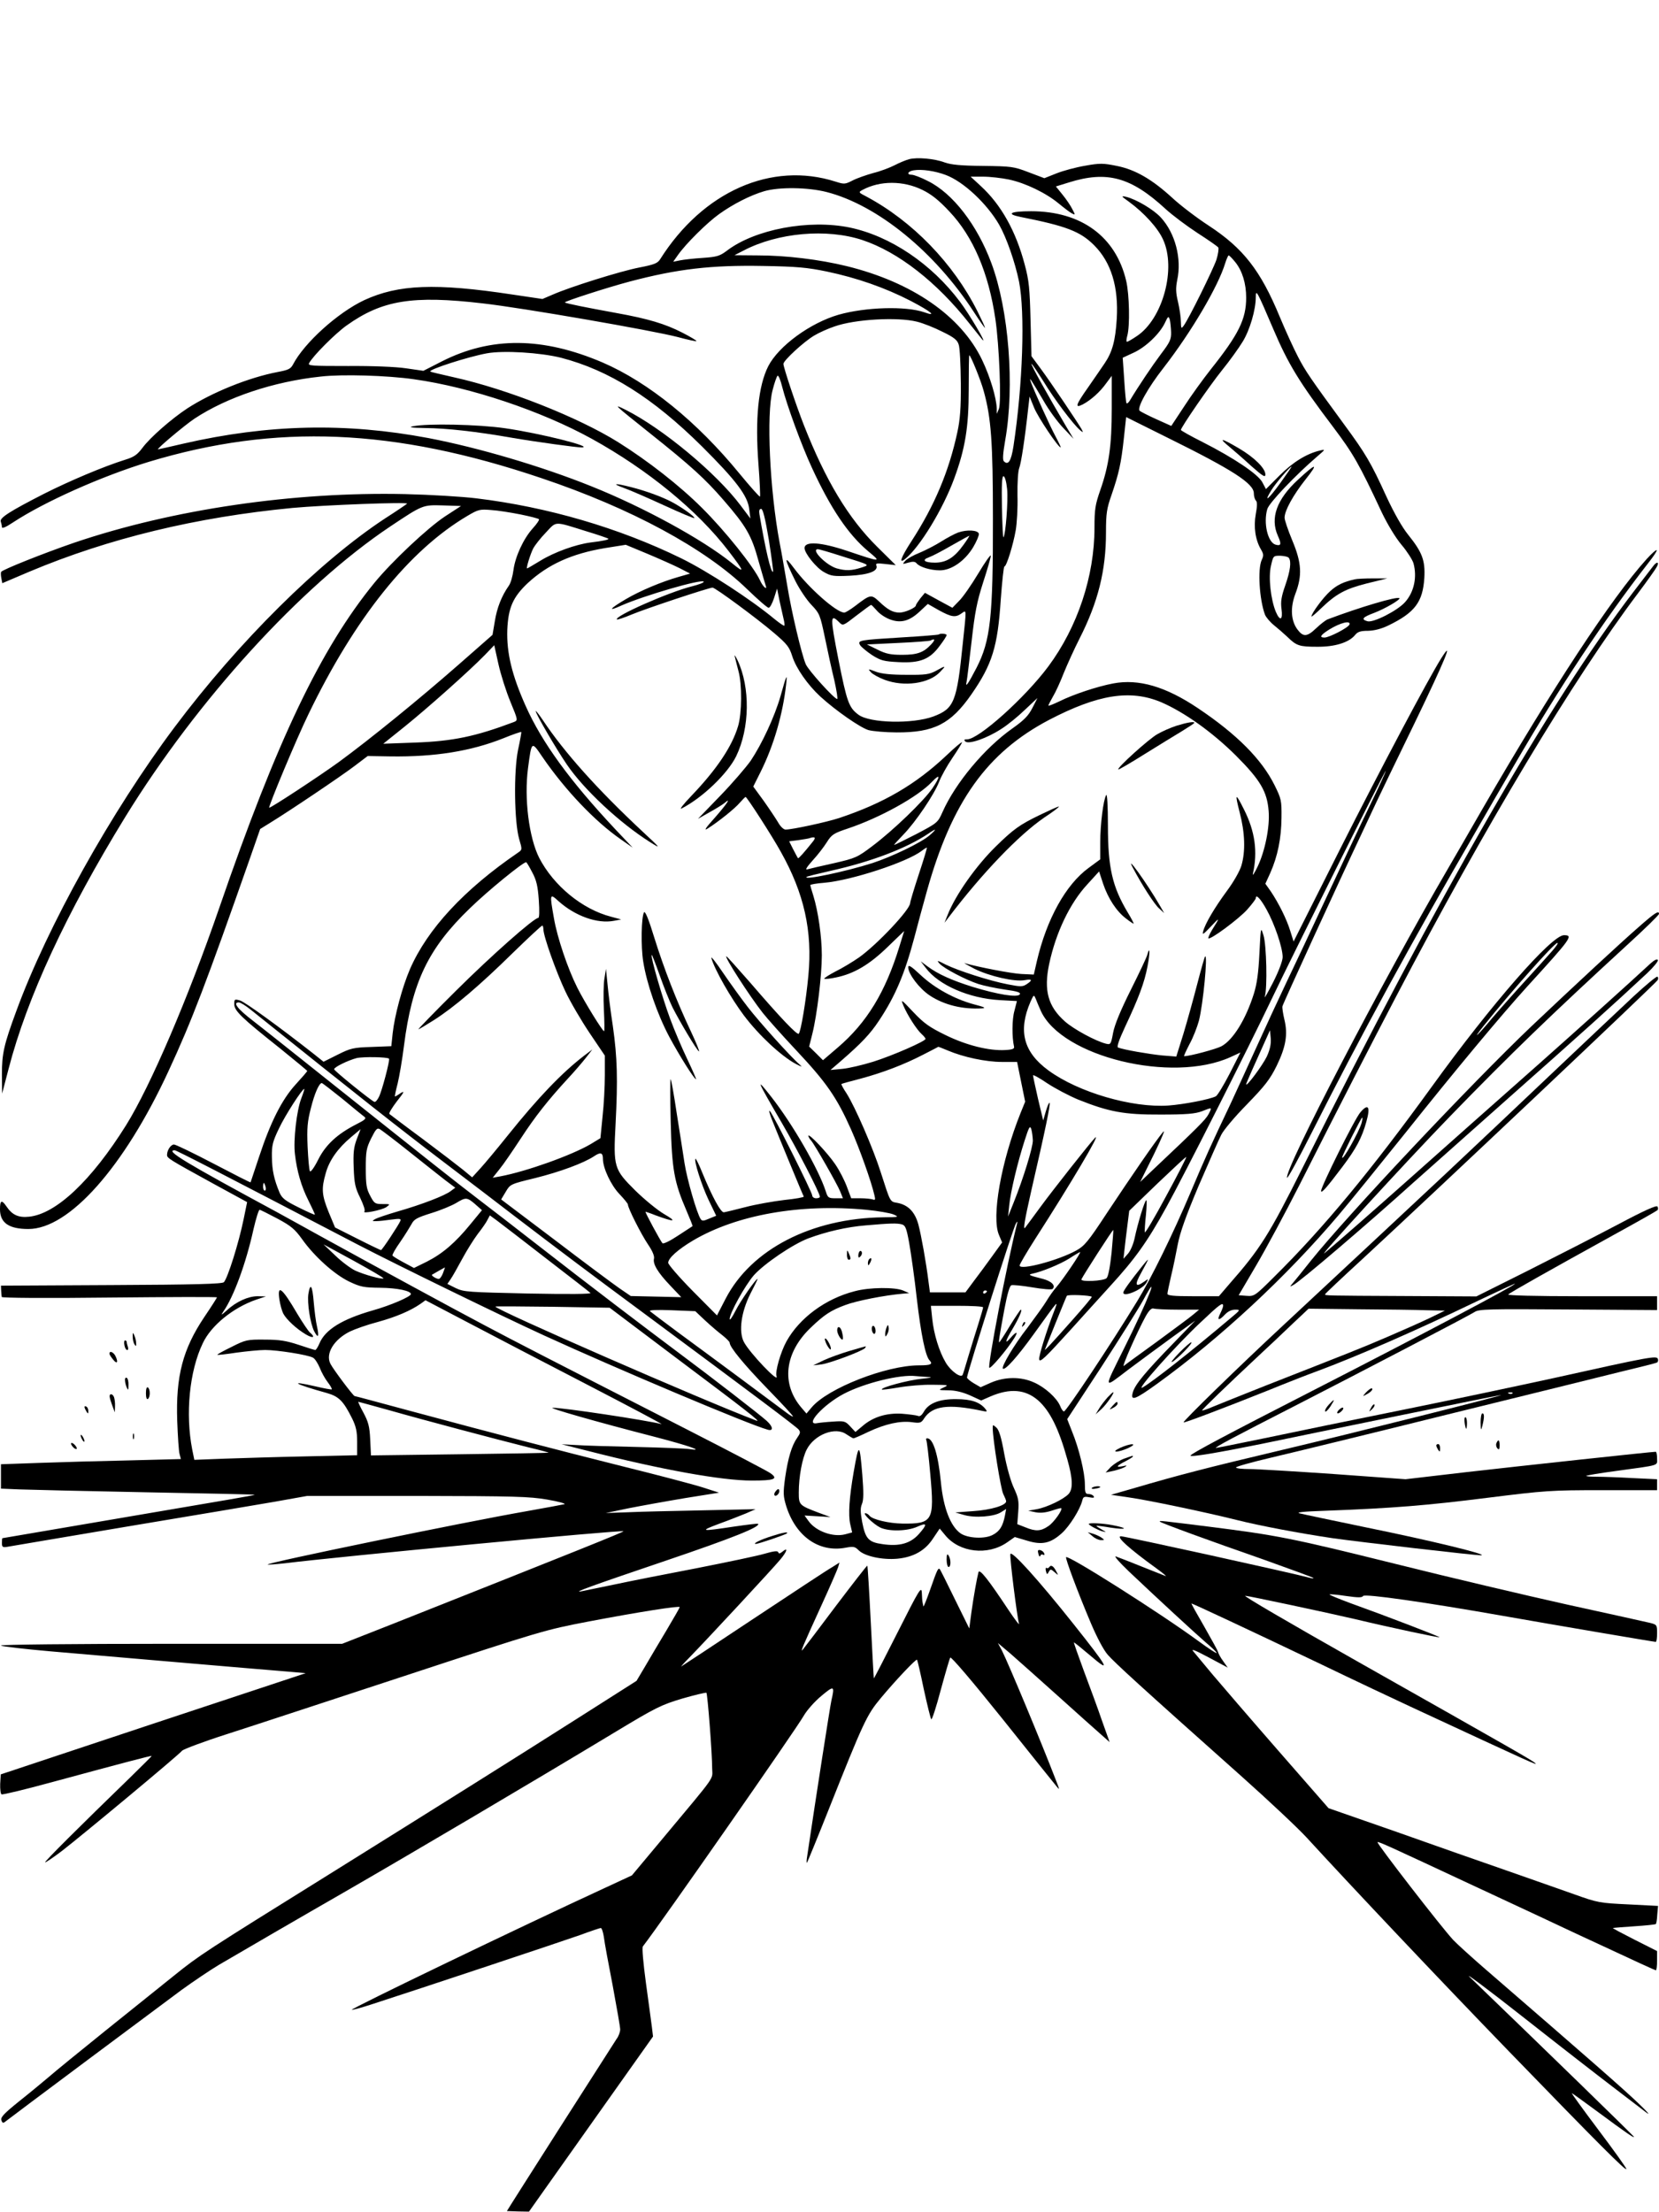 <?xml version="1.0" standalone="no"?>
<!DOCTYPE svg PUBLIC "-//W3C//DTD SVG 20010904//EN"
 "http://www.w3.org/TR/2001/REC-SVG-20010904/DTD/svg10.dtd">
<svg version="1.0" xmlns="http://www.w3.org/2000/svg"
 width="864pt" height="1152pt" viewBox="0 0 864 1152"
 preserveAspectRatio="xMidYMid meet">

<g transform="translate(0,1152) scale(0.1,-0.1)"
fill="#000000" stroke="none">
<path d="M4735 10691 c-16 -4 -50 -18 -75 -31 -25 -13 -75 -32 -112 -41 -36
-10 -85 -27 -108 -39 -39 -20 -44 -20 -88 -6 -334 107 -691 -51 -914 -404 -13
-21 -31 -28 -108 -43 -99 -19 -363 -102 -451 -141 l-54 -23 -155 23 c-402 61
-595 53 -773 -29 -138 -65 -312 -222 -371 -335 -12 -23 -25 -29 -79 -39 -152
-29 -342 -106 -472 -190 -82 -54 -193 -151 -233 -205 -27 -36 -44 -48 -90 -62
-112 -35 -289 -110 -422 -177 -180 -92 -233 -126 -226 -145 3 -9 6 -22 6 -29
0 -9 21 0 57 24 164 108 462 241 708 316 662 200 1275 175 2045 -85 467 -157
853 -366 1072 -579 55 -53 104 -96 111 -96 7 0 19 23 28 50 l16 50 12 -60 c7
-33 17 -75 21 -94 5 -19 7 -37 5 -39 -2 -3 -25 13 -51 34 -120 100 -348 249
-487 317 -323 158 -695 267 -1067 312 -74 9 -241 19 -370 22 -580 13 -1210
-79 -1723 -253 -160 -55 -373 -140 -381 -152 -2 -4 -2 -19 1 -33 l5 -26 141
60 c414 174 870 284 1371 332 164 15 605 32 596 22 -3 -3 -54 -38 -115 -77
-342 -225 -762 -641 -1096 -1087 -329 -439 -663 -1038 -824 -1478 -65 -176
-75 -222 -75 -330 l1 -100 34 130 c96 370 300 810 607 1310 376 611 915 1202
1380 1513 171 114 169 113 276 110 l93 -3 -83 -54 c-91 -60 -277 -235 -368
-346 -279 -342 -507 -818 -807 -1690 -164 -475 -359 -930 -486 -1134 -180
-288 -364 -462 -505 -477 -56 -6 -88 9 -118 53 -25 37 -34 33 -34 -14 0 -71
46 -103 148 -103 212 0 498 322 729 821 122 263 198 463 426 1113 l52 149 50
31 c106 65 373 245 440 296 l70 53 120 -2 c230 -3 418 27 588 95 49 20 90 34
92 32 1 -1 -6 -43 -17 -93 -23 -112 -20 -375 6 -465 16 -54 16 -55 -6 -70
-281 -192 -472 -398 -563 -607 -40 -93 -80 -242 -90 -334 l-7 -67 -103 -4
c-94 -3 -108 -6 -176 -40 l-74 -37 -50 40 c-178 140 -360 272 -385 279 -28 8
-30 7 -30 -19 0 -35 39 -72 238 -230 78 -63 142 -116 142 -118 0 -3 -27 -34
-60 -70 -72 -79 -131 -196 -191 -378 -24 -71 -44 -131 -44 -132 -1 -2 -87 42
-192 97 -105 55 -198 100 -207 100 -16 0 -36 -29 -36 -54 0 -17 8 -22 241
-150 l176 -96 -18 -88 c-26 -127 -83 -307 -103 -329 -8 -9 -149 -13 -586 -15
l-575 -3 1 -25 c1 -14 2 -29 3 -34 1 -5 228 -7 561 -3 308 3 560 4 560 1 0 -2
-29 -48 -65 -101 -113 -168 -150 -309 -142 -543 3 -80 8 -157 12 -171 l7 -27
-269 -7 c-147 -3 -358 -9 -468 -13 l-200 -7 0 -63 0 -64 95 -4 c52 -2 349 -9
660 -15 311 -6 566 -11 567 -13 1 -1 -59 -12 -135 -25 -75 -13 -371 -63 -657
-112 -286 -49 -521 -89 -522 -89 -2 0 -3 -11 -3 -25 0 -21 4 -24 28 -20 15 3
297 50 627 106 330 55 675 113 767 129 l168 30 572 0 c511 -1 584 -3 678 -19
58 -10 98 -21 90 -24 -8 -2 -98 -19 -200 -37 -321 -56 -1355 -269 -1346 -277
2 -2 41 1 87 6 291 36 1759 175 1766 167 4 -3 -260 -109 -1203 -483 l-262
-103 -893 0 c-514 0 -889 -4 -884 -9 6 -5 120 -18 255 -30 253 -22 1114 -96
1254 -107 l78 -7 -794 -263 -794 -264 -3 -49 c-1 -27 2 -52 7 -55 5 -3 126 26
268 65 373 101 514 138 514 135 0 -2 -51 -52 -112 -112 -266 -258 -447 -438
-443 -442 2 -2 41 24 87 59 100 77 608 499 626 522 7 8 113 48 235 87 122 39
544 178 937 307 699 230 720 236 945 279 268 51 475 83 475 75 0 -3 -31 -57
-69 -121 -38 -63 -88 -148 -112 -189 l-44 -74 -305 -194 c-346 -220 -742 -468
-1295 -813 -651 -405 -677 -422 -805 -525 -69 -55 -231 -185 -360 -289 -129
-104 -262 -212 -295 -241 -33 -28 -103 -86 -156 -128 -77 -62 -96 -82 -92 -97
4 -14 9 -17 17 -11 22 18 814 609 921 688 61 44 148 103 195 131 97 57 453
264 645 374 352 203 959 561 1420 839 212 128 239 141 349 174 66 19 122 32
125 30 6 -6 30 -314 30 -394 1 -61 27 -24 -250 -356 l-168 -201 -138 -64
c-445 -205 -1327 -630 -1321 -636 2 -2 47 10 99 27 245 79 1005 332 1092 363
54 20 102 36 106 36 5 0 12 -21 16 -47 3 -27 24 -140 46 -253 21 -113 39 -216
39 -228 0 -13 -8 -36 -19 -50 -18 -27 -571 -893 -571 -896 0 0 26 -1 58 -2
l57 -1 82 116 c45 64 191 269 323 456 l241 340 -6 50 c-4 28 -17 130 -31 229
-14 104 -21 183 -16 190 98 127 799 1132 839 1203 15 26 55 72 90 101 67 56
71 55 53 -23 -7 -31 -79 -493 -126 -810 -4 -22 -4 -38 -1 -35 2 3 52 124 110
270 186 468 201 499 274 587 74 89 184 206 189 200 2 -2 18 -70 35 -153 18
-82 35 -152 39 -157 4 -4 26 64 49 151 24 88 46 164 50 170 4 7 114 -122 272
-319 145 -182 272 -340 282 -352 16 -20 16 -18 -2 28 -76 198 -247 608 -283
680 l-21 39 64 -54 c34 -30 146 -129 247 -220 101 -91 203 -182 227 -203 l44
-39 -40 112 c-21 62 -64 178 -94 258 -30 81 -53 147 -52 149 2 1 40 -30 86
-69 111 -95 94 -64 -89 166 -182 229 -324 386 -328 363 -4 -18 35 -328 45
-362 3 -11 -21 21 -54 70 -106 160 -151 217 -157 198 -8 -30 -25 -124 -37
-210 l-11 -83 -75 152 c-41 84 -76 155 -79 157 -8 8 -14 -5 -49 -105 -19 -54
-35 -94 -36 -89 -1 6 -3 15 -4 20 -2 6 -3 28 -4 50 -2 37 -12 21 -126 -205
-68 -135 -124 -243 -124 -240 -1 3 -8 135 -16 294 -8 159 -16 291 -18 293 -2
1 -75 -93 -163 -209 -87 -116 -165 -219 -172 -227 -17 -21 -4 10 96 229 44 96
83 186 87 199 l7 24 -38 -24 c-22 -12 -205 -133 -409 -268 -203 -135 -373
-247 -377 -249 -3 -2 15 19 41 45 88 90 439 468 475 512 36 43 42 67 10 40
-13 -10 -18 -11 -21 -2 -3 8 -23 6 -71 -8 -37 -11 -195 -44 -352 -75 -157 -30
-350 -68 -429 -85 -79 -16 -156 -32 -170 -35 -61 -12 53 29 440 160 345 117
492 176 477 191 -1 2 -59 -5 -128 -15 -171 -26 -179 -24 -75 15 50 18 113 43
140 54 l50 22 -275 -6 c-151 -3 -327 -7 -390 -10 l-115 -4 120 25 c66 13 199
37 295 53 l175 28 -84 27 c-46 15 -236 65 -422 111 -350 88 -639 163 -1111
290 -152 41 -278 75 -281 75 -7 0 -112 140 -126 168 -27 52 17 126 101 168 27
13 92 36 146 50 94 26 170 58 223 95 l25 18 225 -118 c123 -65 404 -211 624
-325 220 -114 391 -205 380 -202 -76 20 -521 87 -567 85 -26 0 224 -72 527
-150 185 -48 270 -78 185 -65 -19 3 -143 8 -275 11 -132 3 -274 7 -315 10
l-75 4 135 -34 c382 -98 699 -155 855 -155 118 0 140 8 98 38 -15 11 -210 113
-433 227 -798 408 -877 449 -1055 543 -176 93 -560 302 -860 467 -82 46 -182
100 -221 122 -481 260 -586 323 -534 323 9 0 253 -126 953 -491 206 -107 743
-369 972 -474 378 -173 1062 -462 1163 -490 31 -9 29 15 -5 46 -34 31 -291
230 -458 354 -182 136 -475 359 -720 550 -121 94 -269 209 -330 255 -115 88
-244 190 -765 605 -173 138 -354 282 -402 319 -82 63 -107 96 -74 96 8 0 36
-17 63 -39 588 -471 763 -609 989 -781 148 -112 319 -243 380 -290 225 -172
415 -315 679 -510 562 -417 792 -589 804 -604 11 -13 9 -20 -7 -43 -29 -41
-48 -106 -63 -208 -11 -82 -10 -96 6 -149 50 -157 170 -241 307 -216 43 8 50
7 71 -14 31 -30 122 -50 200 -43 84 8 145 42 186 105 l35 52 29 -35 c74 -90
221 -107 322 -37 l40 28 64 -19 c78 -24 122 -14 181 39 40 36 94 122 106 168
5 22 10 24 37 19 21 -4 28 -3 23 5 -4 7 -16 12 -27 12 -16 0 -19 7 -19 51 0
59 -30 185 -67 275 l-25 64 178 272 c97 150 195 306 217 346 95 177 24 -4 -98
-248 -110 -222 -112 -214 23 -111 64 48 169 125 232 171 l115 83 -115 -119
c-143 -147 -199 -214 -210 -254 -14 -48 10 -40 125 43 332 240 675 559 946
879 62 73 218 266 348 428 259 325 498 612 636 764 230 252 240 266 190 266
-64 0 -377 -358 -689 -790 -315 -435 -565 -737 -819 -988 -101 -101 -105 -103
-145 -100 l-41 3 91 155 c50 85 152 274 226 420 210 416 375 736 500 975 468
895 924 1656 1263 2106 48 64 92 126 98 138 14 26 -1 28 -20 2 -8 -10 -55 -72
-105 -137 -433 -568 -1007 -1566 -1722 -2999 -171 -342 -218 -418 -380 -602
l-54 -63 -134 0 c-101 0 -134 3 -134 13 0 6 9 48 19 92 11 44 26 119 35 166
12 62 42 146 109 305 52 120 104 239 117 264 12 25 73 97 135 160 93 96 119
129 154 200 48 99 59 164 40 241 -7 30 -12 61 -10 69 3 14 297 655 406 885 31
66 68 145 82 175 14 30 104 217 200 414 160 331 207 446 139 338 -69 -110
-314 -572 -531 -1002 l-238 -473 -17 54 c-19 63 -61 146 -101 206 l-29 41 26
57 c38 86 57 179 58 286 1 91 -1 99 -36 170 -67 135 -196 265 -399 401 -168
113 -309 154 -441 129 -85 -16 -210 -58 -280 -93 -32 -15 -58 -26 -58 -22 0 3
11 24 24 47 14 23 39 78 56 122 18 44 54 124 82 179 97 191 138 355 138 553 0
100 4 125 29 196 38 111 50 164 64 294 l12 111 215 -107 c340 -168 450 -239
450 -290 0 -15 5 -32 11 -38 7 -7 7 -28 -1 -71 -12 -66 -2 -134 27 -183 14
-24 15 -32 4 -55 -22 -48 -12 -207 17 -285 6 -14 27 -39 47 -55 20 -16 51 -43
69 -60 48 -47 63 -52 155 -52 93 -1 167 22 199 62 13 16 28 21 67 21 33 1 69
10 106 28 138 67 179 122 187 248 5 91 -11 133 -84 224 -31 38 -73 112 -114
200 -80 176 -109 224 -217 371 -181 247 -204 281 -243 356 -22 42 -65 136 -95
208 -100 242 -190 357 -370 475 -60 39 -146 104 -189 144 -107 98 -194 148
-290 167 -69 14 -87 15 -164 1 -48 -8 -115 -26 -150 -40 l-63 -25 -82 31 c-78
30 -90 31 -237 33 -116 1 -166 6 -200 18 -53 20 -143 28 -185 17z m190 -82
c92 -34 215 -149 279 -260 38 -67 82 -193 103 -295 32 -161 20 -536 -29 -858
-12 -77 -27 -101 -50 -78 -7 7 -5 40 7 109 50 283 19 679 -72 923 -74 199
-201 364 -332 428 -35 18 -72 32 -83 32 -28 0 -21 18 10 23 42 7 111 -3 167
-24z m330 -24 c85 -18 193 -70 259 -125 28 -23 58 -46 68 -51 19 -10 19 -9 2
23 -9 18 -32 52 -51 75 l-34 42 68 21 c198 62 323 28 503 -138 36 -33 111 -89
166 -125 56 -36 105 -70 109 -76 3 -6 -1 -35 -10 -64 -18 -52 -145 -310 -171
-344 -12 -16 -13 -14 -14 22 0 22 -7 68 -15 103 -12 49 -12 73 -4 114 24 111
-10 243 -85 325 -37 41 -128 95 -181 108 -28 6 -27 4 15 -26 78 -57 150 -136
177 -196 70 -151 -1 -413 -136 -503 -25 -17 -48 -30 -52 -30 -4 0 -3 15 2 32
14 50 11 215 -6 286 -54 230 -234 362 -495 362 -109 0 -134 -14 -54 -30 237
-47 310 -75 382 -147 89 -89 128 -217 118 -384 -7 -113 -23 -172 -63 -231 -16
-24 -55 -80 -86 -125 -65 -92 -71 -111 -28 -89 42 22 90 65 122 110 l29 39 0
-170 c0 -194 -15 -298 -60 -426 -26 -75 -30 -99 -30 -195 0 -253 -88 -517
-240 -722 -121 -163 -363 -380 -423 -380 -16 0 -18 -3 -10 -11 17 -17 112 16
186 64 34 21 90 67 125 101 l65 61 -26 -51 c-21 -41 -42 -63 -104 -107 -145
-102 -298 -285 -365 -437 -24 -54 -27 -56 -135 -113 -61 -31 -113 -57 -116
-57 -3 0 19 24 48 54 64 66 160 208 186 275 10 27 41 83 69 124 27 40 50 77
50 81 0 5 -37 -26 -81 -68 -161 -152 -328 -249 -559 -326 -64 -21 -243 -60
-279 -60 -10 0 -27 16 -39 38 -12 20 -46 71 -75 112 l-54 74 38 76 c69 138
116 302 133 455 7 61 3 55 -29 -60 -31 -108 -97 -249 -155 -336 -24 -34 -95
-117 -159 -183 l-116 -120 60 34 c33 18 68 40 78 48 38 33 13 -4 -50 -76 -48
-53 -59 -70 -38 -57 57 36 143 105 168 135 14 16 28 30 30 30 7 0 139 -205
183 -285 122 -217 166 -414 144 -645 -12 -130 -39 -291 -50 -303 -8 -9 -92 79
-253 266 -66 75 -121 137 -124 137 -13 0 122 -209 189 -294 21 -27 101 -117
178 -199 154 -164 208 -242 282 -408 45 -101 106 -273 122 -343 6 -24 4 -27
-9 -22 -9 3 -38 6 -64 6 l-48 0 -22 59 c-12 33 -39 86 -61 118 -39 58 -140
165 -140 148 0 -4 6 -16 14 -24 19 -22 134 -223 152 -266 l14 -35 -39 0 c-37
0 -40 3 -51 38 -37 114 -171 347 -283 490 -84 107 -78 92 55 -136 80 -137 198
-365 198 -384 0 -5 -9 -8 -20 -8 -11 0 -20 7 -20 15 0 16 -204 424 -221 440
-6 5 -1 -15 11 -45 27 -68 161 -393 166 -401 2 -4 -44 -12 -102 -18 -58 -7
-149 -23 -202 -37 -54 -14 -104 -26 -112 -27 -16 -2 -60 79 -112 205 -17 43
-34 76 -36 74 -9 -10 32 -138 68 -214 l40 -83 -37 -15 c-29 -13 -37 -13 -44
-2 -20 30 -71 207 -84 291 -8 51 -26 169 -41 262 -14 94 -28 172 -31 175 -3 3
-3 -96 0 -220 6 -250 18 -316 82 -464 19 -44 33 -80 32 -81 -1 -1 -35 -23 -75
-49 -42 -28 -77 -45 -82 -40 -10 11 -93 164 -88 164 1 0 26 -8 53 -19 98 -36
114 -34 45 6 -36 21 -103 76 -151 123 -112 111 -115 122 -103 348 12 231 9
344 -14 507 -12 77 -24 176 -28 220 l-8 80 -8 -50 c-5 -27 -6 -101 -3 -162 3
-62 4 -113 1 -113 -8 0 -103 154 -139 226 -50 99 -105 262 -122 362 -23 129
-22 131 24 89 86 -77 202 -119 289 -102 l37 7 -52 14 c-151 39 -300 162 -375
307 -53 105 -79 309 -58 467 19 143 18 142 75 58 118 -172 273 -335 407 -428
l63 -44 -89 94 c-239 255 -383 453 -468 643 -72 161 -100 277 -96 397 5 115
29 170 106 243 106 98 230 154 404 183 l107 17 113 -47 c62 -26 138 -60 168
-75 l54 -28 -59 -17 c-88 -25 -201 -72 -277 -117 -85 -50 -95 -66 -21 -32 121
53 418 139 428 124 2 -5 -25 -15 -60 -24 -121 -30 -409 -157 -392 -173 2 -2
37 9 77 26 74 31 403 140 421 140 14 0 231 -160 320 -236 68 -58 80 -73 95
-121 20 -63 80 -149 146 -210 81 -74 208 -162 251 -175 23 -6 89 -12 147 -12
194 -1 282 44 389 198 109 157 137 249 153 494 7 94 15 172 19 172 11 0 46
114 59 189 6 35 11 116 9 180 -1 67 3 128 9 143 10 25 30 156 47 313 l7 60 24
-59 c20 -49 125 -206 138 -206 2 0 -9 24 -25 54 -29 53 -112 237 -130 286 -11
32 -4 21 64 -94 28 -50 76 -115 105 -145 l53 -56 -39 65 c-90 153 -184 321
-180 325 2 2 30 -40 63 -92 57 -94 156 -225 191 -254 16 -13 16 -12 7 6 -17
30 -159 242 -213 315 l-48 65 -5 190 c-4 161 -8 205 -30 286 -46 175 -123 313
-230 411 l-52 48 65 0 c36 0 97 -7 135 -15z m-451 -54 c47 -23 85 -53 141
-113 123 -130 204 -320 239 -560 20 -136 32 -435 18 -468 l-11 -25 0 28 c-2
56 -34 164 -76 252 -109 229 -364 405 -705 489 -143 35 -317 56 -463 56 l-122
1 47 24 c179 94 435 116 619 55 187 -62 388 -219 558 -435 35 -44 66 -82 68
-85 25 -25 -70 136 -117 198 -149 199 -364 343 -574 387 -213 44 -495 -9 -641
-121 -36 -27 -51 -32 -125 -37 -47 -3 -100 -9 -119 -13 l-35 -7 24 34 c41 59
152 169 215 214 74 53 163 98 234 119 78 23 228 21 326 -4 265 -68 564 -312
767 -625 32 -49 58 -86 58 -82 0 4 -18 43 -39 85 -126 251 -339 470 -578 598
-43 22 -43 23 -21 35 91 49 212 49 312 0z m1630 -377 c36 -45 56 -111 56 -184
0 -112 -39 -191 -184 -373 -41 -52 -104 -139 -140 -195 l-66 -100 -78 35 c-42
19 -81 39 -87 44 -15 15 44 121 125 224 145 187 285 425 321 545 7 22 15 40
18 40 3 0 19 -16 35 -36z m-2128 -48 c157 -33 303 -84 437 -153 107 -56 140
-84 70 -59 -96 33 -305 27 -446 -13 -148 -43 -312 -163 -366 -268 -52 -103
-69 -274 -51 -511 7 -90 10 -165 8 -168 -3 -2 -51 52 -107 120 -221 270 -474
475 -712 578 -313 134 -582 136 -838 6 l-96 -49 -90 13 c-53 8 -177 13 -302
12 -190 0 -211 1 -203 15 19 37 137 155 195 196 185 132 343 158 710 115 206
-23 883 -141 1014 -175 52 -14 96 -24 98 -21 2 2 -31 22 -74 44 -88 45 -176
72 -343 102 -159 29 -264 50 -268 55 -5 5 221 78 338 109 250 66 425 86 695
81 176 -3 229 -8 331 -29z m2325 -299 c78 -183 135 -277 313 -512 103 -137
133 -188 253 -445 30 -62 71 -130 102 -167 29 -34 56 -77 62 -95 20 -72 4
-150 -43 -203 -38 -44 -167 -110 -197 -100 -34 10 -25 21 37 44 57 22 137 69
130 76 -11 11 -209 -48 -373 -110 -11 -4 -39 -26 -61 -47 -47 -45 -67 -46 -97
-6 -34 46 -38 113 -11 185 37 97 33 162 -16 279 -22 53 -40 106 -40 118 0 37
45 118 109 199 70 88 57 88 -39 -1 -111 -102 -146 -200 -105 -292 20 -44 17
-55 -13 -46 -40 13 -63 113 -42 185 9 32 147 177 260 274 43 37 44 38 15 31
-70 -16 -142 -61 -211 -130 l-71 -71 -19 36 c-23 42 -146 125 -311 209 -62 31
-113 60 -113 63 0 13 149 230 215 312 39 48 87 115 107 148 37 60 68 166 68
231 0 45 6 34 91 -165z m-532 -16 c1 -39 -6 -53 -53 -115 -45 -60 -117 -167
-162 -242 -7 -11 -14 -17 -17 -14 -3 3 -8 57 -12 121 l-8 116 56 26 c64 29
137 99 164 156 16 35 19 36 25 17 3 -11 6 -41 7 -65z m-1324 54 c33 -8 93 -32
134 -53 60 -29 77 -43 84 -67 6 -16 10 -106 11 -200 1 -130 -4 -190 -18 -255
-44 -205 -119 -383 -239 -568 -57 -88 -68 -122 -31 -91 75 61 195 258 253 416
58 157 76 269 76 465 0 98 1 178 3 178 7 0 60 -130 75 -186 39 -140 48 -266
48 -664 1 -516 -13 -636 -85 -777 -45 -87 -60 -107 -52 -73 3 14 14 108 26
210 17 152 28 207 60 307 22 67 40 130 40 139 0 9 -29 -32 -65 -92 -36 -60
-81 -125 -101 -144 l-34 -35 -72 39 -71 39 -24 -29 c-12 -16 -23 -32 -23 -36
0 -13 -58 -38 -85 -38 -35 0 -62 15 -106 57 -42 39 -45 39 -126 -23 -25 -19
-50 -34 -56 -34 -41 0 -186 129 -261 230 -55 74 -53 54 6 -65 22 -44 60 -100
84 -125 42 -44 45 -51 70 -170 14 -69 36 -169 49 -222 12 -54 19 -98 15 -98
-15 0 -151 150 -164 182 -22 53 -74 272 -96 408 -12 69 -29 170 -40 225 -51
272 -70 669 -36 795 9 36 21 69 25 73 5 5 16 -22 25 -59 24 -94 99 -300 154
-419 98 -213 190 -349 294 -436 70 -58 69 -58 -112 3 -135 45 -220 51 -220 14
0 -27 61 -103 101 -125 37 -21 50 -23 135 -19 98 5 149 24 138 53 -5 12 3 13
47 8 l54 -6 -96 95 c-151 149 -269 346 -382 633 -41 104 -107 302 -107 320 0
18 108 117 161 148 25 15 72 36 105 47 107 38 328 50 429 25z m-1853 -188
c250 -65 479 -209 734 -462 177 -176 239 -258 246 -327 l6 -48 -51 68 c-126
168 -406 401 -599 498 -67 33 -66 32 128 -123 211 -168 287 -237 382 -347 118
-136 146 -184 182 -316 18 -63 35 -121 37 -127 12 -31 -14 -9 -29 25 -34 73
-183 259 -302 377 -115 115 -280 244 -436 342 -210 131 -580 277 -855 338 -66
15 -122 28 -124 30 -10 11 197 77 294 95 88 16 279 4 387 -23z m-766 -112
c293 -41 661 -164 926 -310 293 -162 551 -374 712 -584 85 -111 87 -120 16
-62 -150 121 -456 289 -731 399 -256 103 -587 201 -849 251 -430 81 -833 72
-1274 -29 -72 -17 -131 -30 -133 -30 -11 0 139 126 190 160 170 112 412 193
657 219 111 13 347 6 486 -14z m4512 -540 c-62 -86 -90 -108 -47 -38 21 35 97
123 105 123 2 0 -24 -38 -58 -85z m-1423 -32 c6 -62 -8 -239 -19 -251 -3 -2
-6 68 -8 157 -2 116 0 161 8 161 7 0 15 -27 19 -67z m-2534 -132 c49 -10 93
-21 96 -25 3 -3 -11 -24 -32 -47 -49 -54 -92 -148 -101 -218 -4 -31 -14 -67
-24 -81 -38 -54 -62 -116 -73 -185 l-12 -71 -180 -158 c-202 -177 -455 -383
-620 -504 -108 -78 -358 -242 -363 -238 -5 6 143 361 204 486 242 502 525 855
829 1034 56 33 64 35 123 30 34 -2 103 -13 153 -23z m1293 -132 c14 -89 24
-164 22 -166 -10 -11 -40 116 -71 300 -3 18 0 27 9 27 9 0 21 -48 40 -161z
m-949 44 c60 -18 111 -36 113 -38 5 -5 -26 -12 -93 -20 -76 -10 -188 -50 -261
-95 -36 -22 -67 -40 -69 -40 -6 0 17 75 32 104 9 17 38 54 66 83 57 60 39 60
212 6z m1328 -129 c154 -48 148 -45 102 -60 -50 -16 -80 -17 -127 -4 -55 16
-138 100 -98 100 6 0 61 -16 123 -36z m2329 -9 c14 -19 8 -67 -18 -142 -21
-60 -25 -86 -20 -124 8 -59 -8 -66 -30 -14 -26 64 -39 178 -25 238 12 53 12
53 49 53 20 -1 40 -5 44 -11z m-2146 -274 c13 -16 42 -36 65 -45 57 -23 103
-12 157 38 l44 41 58 -33 c66 -36 86 -39 118 -16 26 18 26 30 6 -158 -31 -305
-45 -338 -153 -379 -108 -40 -331 -35 -390 9 -50 37 -60 65 -104 285 -44 224
-44 244 3 197 20 -20 20 -20 91 35 39 30 73 55 76 55 2 0 15 -13 29 -29z
m2462 -73 c-5 -16 -105 -68 -130 -68 -29 0 -21 13 25 42 57 35 112 49 105 26z
m-4370 -402 c40 -97 40 -97 18 -106 -199 -75 -317 -100 -516 -107 l-164 -6
111 89 c118 95 336 289 418 373 l49 51 22 -99 c12 -54 40 -142 62 -195z m3390
-3 c120 -52 265 -155 388 -277 128 -128 163 -188 171 -289 7 -82 -19 -210 -58
-291 -16 -33 -27 -50 -24 -36 26 114 11 221 -46 334 -45 90 -49 88 -23 -14 28
-107 31 -204 9 -278 -9 -29 -40 -84 -75 -131 -64 -87 -114 -171 -124 -211 -6
-21 1 -16 40 25 48 51 49 50 6 -18 -13 -22 -21 -41 -19 -43 10 -10 159 101
202 149 25 28 45 55 45 59 0 24 24 0 56 -58 42 -75 84 -199 84 -248 0 -19 -20
-73 -50 -132 -28 -54 -47 -88 -43 -74 14 44 9 271 -7 320 -14 45 -14 45 -21
-95 -5 -102 -13 -159 -29 -210 -42 -133 -107 -239 -168 -273 -28 -15 -165 -52
-195 -52 -3 0 10 28 28 63 19 34 40 89 49 122 22 86 47 349 32 334 -3 -3 -21
-67 -41 -144 -20 -77 -52 -193 -72 -259 l-37 -118 -75 6 c-68 7 -197 29 -228
41 -8 3 4 38 36 107 72 153 101 231 117 315 14 72 13 111 -1 61 -3 -13 -42
-95 -86 -183 -53 -106 -84 -181 -92 -223 -11 -60 -13 -63 -37 -57 -53 13 -168
75 -214 116 -88 78 -111 161 -82 299 35 164 108 317 199 415 l61 67 21 -64
c26 -77 70 -144 119 -181 19 -15 37 -27 40 -27 2 0 -11 26 -30 57 -81 135
-104 234 -104 453 0 103 -4 169 -9 160 -15 -25 -31 -154 -31 -247 l0 -88 -61
-45 c-118 -86 -218 -266 -269 -485 l-16 -70 -65 3 c-54 3 -220 35 -294 56 -11
4 12 -9 50 -29 79 -39 210 -69 262 -59 39 7 42 0 10 -21 -21 -14 -32 -14 -98
-1 -94 18 -259 71 -324 103 -45 23 -48 24 -32 5 23 -25 135 -84 202 -106 28
-9 90 -22 137 -29 66 -9 85 -15 79 -25 -11 -18 -115 -1 -246 39 -108 34 -180
66 -235 107 l-35 26 26 -34 c67 -90 226 -159 385 -168 l90 -5 -13 -51 c-13
-45 -13 -138 -2 -186 3 -11 -7 -16 -45 -18 -84 -5 -202 24 -312 78 -84 41
-112 61 -168 120 -63 67 -66 69 -51 33 20 -48 69 -125 95 -148 11 -10 20 -21
20 -25 0 -12 -171 -87 -273 -119 -55 -17 -127 -34 -160 -37 l-62 -6 50 43
c112 97 157 145 202 213 86 129 134 244 184 431 17 66 47 176 66 244 130 466
313 722 636 892 255 133 424 160 585 92z m1083 -544 c-49 -101 -149 -314 -224
-474 -74 -159 -167 -357 -207 -440 -39 -82 -109 -233 -155 -335 -46 -102 -107
-234 -135 -295 -104 -219 -133 -283 -212 -470 -90 -212 -201 -439 -275 -560
-138 -226 -370 -575 -382 -575 -5 0 -14 13 -20 29 -18 42 -79 97 -136 122 -68
31 -152 30 -224 -1 l-54 -24 -36 21 c-20 12 -35 25 -35 30 8 46 241 781 255
802 8 13 9 12 5 -4 -54 -216 -151 -724 -144 -747 4 -11 95 96 131 155 22 35
10 35 -20 0 -33 -38 -28 -17 11 48 33 56 52 99 42 99 -2 0 -28 -38 -57 -85
-28 -47 -53 -85 -55 -85 -4 0 0 28 27 173 14 75 27 121 36 124 7 3 57 -2 110
-11 53 -9 100 -13 105 -8 17 17 -5 40 -50 52 -72 18 -80 22 -57 27 50 10 145
49 193 79 29 19 55 34 57 34 8 0 -89 -143 -123 -182 -16 -18 -39 -51 -52 -73
-13 -22 -58 -84 -99 -139 -71 -91 -137 -203 -128 -213 11 -11 76 62 161 180
131 182 130 182 105 117 -38 -98 -80 -232 -77 -249 4 -18 29 6 169 160 52 58
142 157 200 221 130 142 194 231 294 413 87 156 428 831 549 1085 106 223 590
1190 593 1186 2 -1 -37 -86 -86 -187z m-2275 96 c-47 -68 -205 -220 -313 -301
-78 -59 -87 -63 -200 -89 -65 -14 -127 -29 -138 -32 -13 -4 -5 10 27 46 26 28
59 71 74 95 25 40 36 47 108 71 168 56 367 166 440 244 44 46 44 28 2 -34z
m-16 -246 c-45 -38 -192 -109 -295 -143 -141 -45 -365 -92 -344 -72 2 2 58 16
124 31 215 48 397 118 510 194 43 30 46 25 5 -10z m-607 -32 c-43 -54 -74 -89
-77 -86 -2 2 -13 23 -25 46 l-21 42 48 6 c26 4 52 8 57 10 30 10 36 4 18 -18z
m552 -170 c-25 -76 -45 -143 -45 -150 -1 -34 -169 -213 -265 -282 -33 -23 -89
-57 -124 -74 -34 -18 -61 -35 -58 -38 3 -2 30 0 61 7 93 19 173 66 268 158
l87 84 -25 -81 c-73 -238 -170 -397 -321 -526 l-77 -66 -36 36 -36 35 17 68
c24 96 49 303 49 407 0 97 -19 229 -44 310 -9 28 -16 53 -16 56 0 3 33 9 73
12 140 12 430 107 507 166 14 11 26 18 27 17 2 -1 -17 -64 -42 -139z m-2013
10 c22 -41 29 -72 34 -144 4 -58 3 -93 -3 -93 -22 0 -242 -194 -429 -380 -111
-110 -198 -200 -195 -200 3 0 40 22 81 48 105 67 239 181 410 349 81 79 150
143 154 143 3 0 6 -9 6 -19 0 -36 67 -224 115 -325 26 -55 83 -152 126 -216
l79 -117 0 -103 c0 -56 -5 -153 -12 -215 l-11 -112 -51 -31 c-99 -58 -333
-142 -471 -168 l-39 -7 35 44 c20 24 69 96 111 160 75 115 142 200 247 314 31
33 72 81 91 105 l35 45 -45 -34 c-115 -89 -237 -216 -395 -413 -56 -70 -121
-148 -144 -173 l-42 -46 -47 39 c-26 21 -121 94 -212 162 -91 67 -168 126
-172 129 -4 4 14 33 39 66 38 48 42 56 20 43 -14 -10 -28 -18 -30 -18 -2 0 4
30 14 68 9 37 24 125 33 197 42 330 126 506 343 715 91 89 276 240 293 240 3
0 17 -24 32 -53z m5311 -410 c-21 -24 -83 -93 -138 -153 -55 -60 -133 -148
-174 -196 -77 -93 -109 -121 -44 -40 143 179 368 432 384 432 6 0 -7 -19 -28
-43z m-2662 -312 c109 -238 682 -378 987 -240 l52 24 -56 -110 c-31 -60 -63
-113 -72 -118 -31 -16 -166 -42 -247 -48 -189 -13 -470 69 -625 183 -130 95
-159 206 -93 358 17 37 17 38 27 15 5 -13 17 -42 27 -64z m1176 -238 c-22 -45
-107 -160 -107 -143 0 5 48 113 106 241 l18 40 4 -43 c2 -30 -4 -58 -21 -95z
m-1662 33 c82 -35 199 -60 283 -60 l79 0 21 -104 21 -103 -24 -59 c-101 -252
-153 -543 -112 -636 l16 -38 -52 -72 c-29 -40 -72 -99 -96 -130 l-43 -58 -93
0 -92 0 -7 53 c-13 105 -38 243 -53 300 -18 66 -53 102 -109 113 -40 7 -36 1
-87 159 -39 123 -132 338 -178 411 -17 25 -29 48 -27 49 2 2 46 14 100 28 115
31 226 73 328 126 41 21 76 39 77 40 1 0 22 -8 48 -19z m-2909 -43 c6 -6 -37
-170 -53 -200 -8 -16 -18 -27 -23 -25 -17 6 -210 162 -210 170 0 11 72 46 117
58 34 8 160 6 169 -3z m3589 -213 c160 -64 239 -79 430 -78 134 0 179 4 214
17 56 22 54 22 35 -15 -15 -29 -59 -72 -293 -293 l-63 -60 72 145 c41 85 61
132 47 115 -38 -45 -165 -230 -291 -420 -99 -151 -118 -173 -161 -197 -94 -52
-295 -105 -295 -78 0 6 37 69 81 138 186 289 347 561 312 527 -21 -20 -223
-276 -285 -361 -35 -47 -70 -96 -79 -107 -12 -15 -3 38 32 193 73 316 101 452
95 457 -3 3 -11 -17 -19 -43 l-14 -49 -27 113 c-14 62 -26 117 -26 122 0 5 33
-13 74 -41 41 -27 113 -65 161 -85z m-3832 4 c55 -46 107 -88 115 -94 11 -8 3
-16 -41 -38 -100 -51 -161 -107 -200 -185 -21 -42 -39 -66 -43 -60 -4 7 -9 64
-12 128 -4 97 -1 131 17 200 19 77 43 131 57 131 3 0 51 -37 107 -82z m-214 2
c-24 -63 -42 -218 -33 -290 10 -88 33 -168 70 -241 19 -38 34 -71 34 -74 0 -3
-38 14 -84 37 -71 35 -87 48 -100 77 -29 70 -39 116 -40 186 -1 61 4 80 37
149 32 68 121 206 132 206 1 0 -5 -22 -16 -50z m3810 -218 c1 -35 -50 -200
-99 -322 l-30 -75 6 58 c7 71 43 222 80 337 23 72 28 81 35 60 4 -14 7 -40 8
-58z m-3247 -60 c75 -60 159 -126 187 -148 l52 -39 -23 -17 c-30 -24 -153 -71
-275 -106 -55 -16 -108 -34 -119 -40 -18 -11 -17 -11 6 -11 14 0 49 4 78 8 45
6 52 5 47 -7 -8 -20 -95 -152 -101 -152 -2 0 -57 26 -122 59 l-117 59 -33 79
c-36 89 -39 122 -16 202 18 68 64 132 132 189 l50 42 -20 -52 c-16 -43 -19
-71 -16 -149 3 -82 8 -105 34 -157 17 -36 27 -65 22 -70 -15 -15 90 6 114 22
22 16 21 16 -20 16 -39 0 -43 3 -64 43 -19 35 -23 57 -23 142 0 90 3 106 28
157 24 48 31 56 45 48 9 -5 79 -58 154 -118z m1008 -37 c0 -48 42 -137 86
-183 24 -25 44 -50 44 -54 0 -19 69 -155 104 -207 24 -35 35 -62 32 -75 -7
-28 20 -73 85 -141 l57 -60 -131 3 -132 3 -60 41 c-33 23 -185 136 -337 252
l-278 210 24 40 c23 39 24 40 152 71 129 32 254 78 308 114 34 23 46 19 46
-14z m2933 -194 c-59 -110 -109 -195 -111 -188 -1 6 1 47 6 90 4 42 5 77 2 77
-8 0 -44 -118 -61 -198 -6 -29 -21 -65 -34 -80 l-24 -27 5 45 c3 25 9 81 15
125 l10 80 147 142 c81 77 148 140 150 138 2 -2 -45 -94 -105 -204z m-4690 49
c3 -11 1 -20 -4 -20 -5 0 -9 9 -9 20 0 11 2 20 4 20 2 0 6 -9 9 -20z m1092
-91 l35 -31 -60 -73 c-79 -97 -146 -154 -227 -195 l-67 -33 -54 29 c-30 16
-56 32 -58 36 -2 4 15 35 40 70 24 35 50 77 59 93 13 26 28 34 104 58 49 15
106 39 128 52 51 31 57 31 100 -6z m2038 -29 c60 -6 123 -17 140 -24 31 -14
29 -14 -53 -15 -374 -5 -688 -167 -821 -424 l-45 -87 -127 128 c-70 71 -127
137 -127 146 0 24 50 69 129 116 227 134 558 193 904 160z m-3068 -46 c71 -38
91 -55 129 -108 64 -90 168 -183 245 -220 59 -28 76 -31 162 -32 88 -1 159
-16 159 -33 0 -13 -106 -59 -199 -85 -160 -46 -247 -100 -277 -171 -8 -19 -18
-35 -22 -35 -4 0 -43 12 -87 27 -64 21 -99 27 -176 27 -91 1 -100 -1 -173 -38
-43 -21 -76 -39 -74 -41 2 -2 46 3 98 11 52 7 120 14 151 14 63 0 222 -25 249
-40 10 -5 25 -29 35 -52 9 -24 28 -58 42 -76 14 -18 23 -35 21 -37 -2 -2 -41
5 -87 16 -144 33 -105 11 61 -35 63 -18 86 -41 132 -133 20 -41 26 -67 26
-122 l0 -69 -267 -6 c-148 -3 -338 -9 -425 -12 l-156 -6 -11 54 c-36 185 -15
407 55 553 43 92 157 185 278 227 l51 17 -43 1 c-49 0 -112 -28 -161 -74 -29
-26 -32 -27 -18 -6 54 77 118 251 157 428 13 56 27 102 32 102 4 0 46 -21 93
-46z m1400 -208 c121 -93 225 -174 230 -179 6 -6 -113 -7 -323 -3 -313 7 -336
8 -378 28 l-44 22 17 25 c10 14 36 61 60 105 23 43 60 102 81 130 22 28 45 61
51 74 l12 23 37 -27 c20 -15 136 -104 257 -198z m1852 178 c18 -5 24 -19 38
-97 9 -51 28 -182 40 -292 22 -188 45 -297 66 -319 19 -20 7 -26 -55 -26 -170
0 -475 -119 -559 -219 l-27 -32 -24 28 c-109 125 -91 288 46 419 70 67 104 90
180 118 57 22 206 51 298 59 l35 3 -30 13 c-42 19 -177 18 -254 -3 -152 -39
-287 -139 -355 -261 -31 -56 -60 -159 -52 -181 17 -44 -141 122 -170 178 -28
54 -14 156 34 251 22 42 39 77 37 77 -9 0 -89 -115 -114 -165 -17 -33 -30 -53
-31 -44 0 31 79 173 125 227 54 61 203 162 284 193 94 35 201 60 301 68 127
11 161 12 187 5z m1092 -148 c-8 -74 -17 -123 -26 -132 -16 -15 -137 -21 -131
-6 7 17 163 260 166 257 1 -1 -3 -55 -9 -119z m-3792 -133 c-7 -7 -99 19 -146
40 -25 12 -72 47 -105 79 l-61 58 158 -86 c87 -48 156 -88 154 -91z m310 27
c-6 -16 -16 -30 -22 -30 -13 0 -41 18 -35 22 9 6 65 37 67 38 1 0 -4 -13 -10
-30z m2833 -94 c0 -3 -4 -8 -10 -11 -5 -3 -10 -1 -10 4 0 6 5 11 10 11 6 0 10
-2 10 -4z m546 -29 c2 -2 -44 -57 -102 -122 -108 -122 -151 -168 -141 -150 2
6 28 68 56 139 29 71 54 133 57 138 5 8 122 3 130 -5z m684 -47 c0 -6 -7 -24
-15 -40 -19 -37 -7 -39 25 -5 15 16 34 25 53 25 28 0 28 -1 -25 -45 -206 -174
-402 -328 -457 -360 -45 -26 172 218 304 341 97 92 115 105 115 84z m-2846
-273 c352 -264 444 -335 416 -325 -280 106 -1360 578 -1360 594 0 2 134 1 298
-1 l297 -5 349 -263z m1596 265 c0 -4 -11 -43 -25 -87 -14 -44 -37 -118 -51
-165 -14 -47 -27 -91 -30 -98 -7 -22 -63 18 -89 63 -34 57 -62 149 -70 228
l-7 67 136 0 c75 0 136 -3 136 -8z m1013 -12 l112 0 -30 -25 c-16 -14 -102
-77 -190 -142 -88 -64 -166 -120 -172 -126 -14 -10 72 183 114 259 17 30 30
43 40 40 8 -3 65 -6 126 -6z m-2460 -57 c29 -27 69 -61 90 -77 20 -16 37 -33
37 -38 0 -23 74 -113 197 -240 73 -75 133 -140 133 -144 0 -3 -15 5 -32 18
-57 43 -418 311 -563 417 -77 57 -144 108 -150 113 -6 6 36 8 113 5 l123 -5
52 -49z m1167 -294 c19 -1 1 -5 -41 -9 -69 -7 -216 -46 -206 -56 2 -2 41 3 88
11 46 8 125 15 174 14 85 -1 88 -1 60 -14 -30 -14 -30 -14 24 -15 35 0 73 -9
112 -26 l59 -27 48 21 c102 44 182 37 248 -20 62 -55 108 -147 153 -309 28
-99 30 -153 6 -179 -25 -27 -111 -69 -165 -79 l-45 -8 38 -8 c25 -5 52 -2 84
8 26 9 49 15 50 13 8 -8 -39 -75 -67 -93 -39 -27 -66 -29 -121 -6 l-41 16 5
65 c4 56 1 72 -23 124 -16 34 -37 108 -50 178 -15 84 -27 124 -41 136 -18 16
-19 16 -19 -2 0 -57 42 -319 55 -344 8 -16 15 -33 15 -38 0 -21 -79 -45 -170
-51 l-95 -7 45 -13 c57 -17 158 -9 193 14 l27 17 -6 -33 c-11 -56 -27 -83 -64
-102 -41 -22 -127 -18 -166 7 -53 36 -91 132 -104 269 -14 142 -40 227 -71
227 -6 0 -8 -4 -5 -9 3 -4 13 -85 21 -179 22 -242 13 -258 -146 -256 -69 1
-154 21 -170 40 -6 8 -16 14 -22 14 -18 0 43 -58 78 -75 46 -21 140 -19 193 5
51 23 53 13 7 -39 -44 -49 -102 -65 -189 -52 -73 10 -89 28 -106 116 -9 50
-10 72 -1 93 9 21 9 61 2 151 -14 169 -18 171 -45 16 -23 -132 -29 -224 -18
-272 l10 -43 -37 -10 c-63 -16 -152 16 -190 69 l-21 29 68 -4 67 -4 -60 22
c-103 39 -105 41 -105 106 0 82 18 178 41 223 40 79 150 121 207 80 17 -11 33
-21 37 -21 4 0 39 15 78 34 88 41 164 58 226 50 43 -6 49 -4 64 20 43 65 125
76 297 40 32 -7 34 -6 21 10 -29 35 -74 50 -151 50 -87 1 -144 -21 -169 -66
-11 -19 -21 -26 -31 -21 -8 3 -45 8 -82 11 -81 5 -152 -17 -206 -64 l-37 -31
-27 29 c-26 28 -31 29 -90 25 -35 -2 -72 -6 -82 -8 -69 -14 32 97 139 153 107
56 294 102 375 92 19 -2 51 -4 70 -5z m-2812 -173 c175 -50 560 -152 724 -193
60 -14 107 -27 105 -28 -1 -1 -210 -5 -463 -8 l-462 -6 -4 82 c-3 69 -10 93
-35 140 -17 31 -29 57 -27 57 3 0 75 -20 162 -44z"/>
<path d="M3827 8100 c3 -14 12 -47 19 -75 19 -69 18 -219 -2 -286 -31 -105
-110 -224 -243 -363 -42 -44 -65 -73 -51 -66 109 56 240 182 284 272 71 147
74 358 7 500 -12 24 -18 32 -14 18z"/>
<path d="M2790 7817 c0 -14 104 -193 162 -278 89 -131 276 -305 433 -404 59
-37 59 -36 -40 56 -233 218 -404 408 -518 579 -20 30 -37 51 -37 47z"/>
<path d="M3354 6769 c-14 -24 -17 -178 -4 -257 18 -114 73 -273 135 -390 51
-95 130 -222 140 -222 2 0 -18 46 -45 103 -27 56 -68 152 -90 212 -40 107
-103 325 -96 332 2 2 20 -45 41 -104 21 -60 51 -135 67 -168 38 -75 126 -223
138 -230 5 -3 -13 43 -41 102 -76 161 -142 331 -192 492 -28 92 -47 139 -53
130z"/>
<path d="M3705 6530 c18 -62 101 -207 170 -299 78 -103 193 -210 269 -251 33
-17 37 -18 20 -3 -42 35 -207 218 -269 298 -35 45 -93 126 -130 180 -37 55
-64 89 -60 75z"/>
<path d="M6403 9193 c25 -21 78 -67 116 -102 58 -51 71 -59 71 -42 0 32 -57
89 -139 137 -92 54 -108 56 -48 7z"/>
<path d="M7055 8503 c-58 -13 -92 -29 -128 -62 -36 -32 -97 -115 -97 -131 0
-4 22 15 49 41 80 77 126 102 240 131 l106 26 -75 0 c-41 0 -84 -2 -95 -5z"/>
<path d="M4990 8747 c-19 -7 -60 -29 -90 -48 -30 -19 -81 -45 -112 -58 -31
-12 -64 -31 -73 -41 -17 -19 -16 -19 15 -10 25 7 36 6 44 -4 16 -19 72 -36
121 -36 60 0 130 49 173 120 18 30 31 62 30 70 -4 20 -62 23 -108 7z m28 -64
c-48 -67 -90 -93 -149 -93 -55 0 -71 14 -31 28 15 5 67 32 117 61 49 28 91 51
93 51 2 0 -11 -21 -30 -47z"/>
<path d="M2150 9300 c-25 -5 -5 -8 65 -9 111 -1 265 -18 453 -51 129 -22 335
-50 361 -50 70 2 -218 74 -399 100 -138 20 -405 26 -480 10z"/>
<path d="M3249 8979 c29 -10 123 -51 208 -90 85 -39 156 -69 159 -67 6 6 -72
61 -123 87 -56 28 -134 56 -209 75 -83 21 -101 19 -35 -5z"/>
<path d="M4889 8216 c-2 -2 -87 -9 -189 -15 -227 -14 -234 -15 -221 -40 6 -10
34 -33 62 -52 46 -29 61 -33 139 -37 112 -6 163 15 214 85 20 26 36 51 36 56
0 7 -33 10 -41 3z m-40 -52 c-39 -42 -72 -54 -151 -54 -59 0 -84 5 -128 27
l-55 27 164 8 c90 4 166 10 169 13 3 3 10 5 15 5 6 0 0 -12 -14 -26z"/>
<path d="M4875 8027 c-35 -19 -55 -22 -155 -21 -80 0 -128 5 -158 16 -42 16
-43 16 -26 -3 9 -10 41 -28 71 -39 101 -38 231 -20 288 40 34 35 32 36 -20 7z"/>
<path d="M6128 7741 c-31 -10 -77 -30 -102 -45 -45 -26 -210 -175 -202 -183 2
-2 64 34 137 80 74 46 162 100 197 121 34 21 62 39 62 42 0 8 -37 2 -92 -15z"/>
<path d="M5415 7276 c-105 -51 -136 -73 -229 -164 -102 -100 -210 -252 -251
-357 l-16 -40 23 30 c175 230 364 427 497 518 47 31 81 57 75 57 -5 0 -49 -20
-99 -44z"/>
<path d="M5901 6999 c46 -87 111 -188 135 -209 l27 -25 -23 40 c-67 116 -185
279 -139 194z"/>
<path d="M4730 6483 c0 -35 58 -111 112 -147 76 -50 172 -73 273 -67 22 2 11
7 -43 21 -100 27 -205 84 -279 154 -48 45 -63 54 -63 39z"/>
<path d="M5949 4927 c-64 -80 -99 -129 -99 -138 0 -27 102 17 121 52 11 21 10
21 -12 5 -47 -33 -52 -18 -14 49 20 36 35 65 33 65 -2 0 -15 -15 -29 -33z"/>
<path d="M5326 4623 c-6 -14 -5 -15 5 -6 7 7 10 15 7 18 -3 3 -9 -2 -12 -12z"/>
<path d="M1606 4782 c-7 -47 10 -154 30 -194 21 -40 27 -30 15 24 -6 24 -13
81 -17 126 -7 88 -18 105 -28 44z"/>
<path d="M1455 4753 c4 -26 13 -59 20 -73 17 -32 69 -80 118 -109 37 -22 52
-16 21 10 -8 7 -38 51 -66 98 -79 135 -105 156 -93 74z"/>
<path d="M4411 4988 c-1 -16 4 -28 9 -28 12 0 12 8 0 35 -8 18 -9 17 -9 -7z"/>
<path d="M4477 5004 c-4 -4 -7 -14 -7 -23 0 -11 3 -12 11 -4 6 6 10 16 7 23
-2 6 -7 8 -11 4z"/>
<path d="M4527 4963 c-4 -3 -7 -13 -7 -22 1 -13 3 -13 11 2 11 19 8 33 -4 20z"/>
<path d="M4540 4601 c0 -11 5 -23 10 -26 6 -3 10 3 10 14 0 11 -4 23 -10 26
-5 3 -10 -3 -10 -14z"/>
<path d="M4617 4607 c-4 -10 -7 -26 -7 -35 1 -15 2 -15 11 1 6 10 9 25 7 35
-3 16 -4 15 -11 -1z"/>
<path d="M4360 4592 c0 -10 7 -27 15 -38 16 -21 20 -8 9 34 -8 26 -24 29 -24
4z"/>
<path d="M4305 4519 c9 -17 19 -29 21 -26 7 7 -18 57 -28 57 -5 0 -1 -14 7
-31z"/>
<path d="M4424 4485 c-44 -13 -105 -35 -135 -49 l-54 -26 43 5 c45 6 218 71
228 86 3 5 4 9 2 8 -2 0 -39 -11 -84 -24z"/>
<path d="M6140 4474 c-30 -31 -46 -52 -35 -46 26 14 112 102 99 102 -5 0 -34
-25 -64 -56z"/>
<path d="M8575 8608 c-181 -200 -492 -674 -853 -1298 -71 -124 -153 -265 -182
-315 -339 -582 -852 -1566 -837 -1608 2 -7 61 101 130 238 251 498 522 995
850 1560 60 105 150 260 200 345 244 420 471 762 701 1058 27 34 47 64 44 67
-3 3 -27 -18 -53 -47z"/>
<path d="M8537 6695 c-101 -88 -336 -306 -561 -519 -313 -298 -958 -983 -1149
-1221 -44 -55 -87 -109 -96 -119 -15 -18 -15 -18 4 -8 37 19 389 320 625 533
47 42 270 240 495 440 376 333 556 495 723 651 34 32 60 64 56 69 -4 7 -19 -1
-38 -18 -112 -104 -385 -349 -581 -523 -233 -206 -445 -394 -699 -620 -136
-121 -365 -322 -416 -364 -56 -48 420 472 650 709 319 329 532 534 923 893 92
84 167 157 167 163 0 19 -20 7 -103 -66z"/>
<path d="M8509 6333 c-63 -59 -238 -224 -389 -367 -553 -524 -552 -523 -1445
-1355 -229 -213 -516 -493 -511 -498 3 -4 209 74 439 166 98 40 213 85 255
100 210 78 519 213 845 370 103 49 187 88 187 86 0 -9 -490 -268 -1060 -560
-432 -221 -630 -326 -630 -335 0 -9 143 15 365 60 104 22 422 87 705 145 283
58 529 108 545 110 52 8 -780 -201 -1157 -290 -372 -88 -529 -129 -747 -193
l-125 -36 95 -14 c99 -14 399 -77 559 -117 119 -30 325 -69 500 -95 133 -19
751 -91 774 -89 39 3 -255 75 -594 144 -173 36 -331 69 -350 74 -25 5 14 10
135 14 351 13 529 28 839 67 305 38 330 40 602 40 l284 0 0 28 0 29 -127 6
c-71 4 -155 7 -187 7 -33 0 -57 2 -55 5 3 2 72 14 155 25 233 32 214 26 214
65 0 19 -3 35 -7 35 -21 0 -705 -74 -986 -106 l-317 -37 -373 27 c-204 14
-402 26 -439 26 -37 0 -69 3 -71 8 -3 4 79 27 181 51 103 24 513 124 912 223
399 98 808 199 908 224 101 24 188 46 192 49 5 3 7 12 4 19 -7 17 -42 11 -541
-100 -211 -46 -548 -117 -750 -158 -442 -90 -464 -94 -765 -157 -131 -27 -241
-49 -245 -49 -12 1 100 60 407 217 355 182 907 470 940 491 22 15 75 16 488
13 l462 -3 0 36 0 36 -392 0 c-247 0 -388 4 -383 9 11 11 201 118 545 308 124
68 228 127 232 131 4 4 4 12 0 19 -5 8 -70 -21 -207 -94 -110 -58 -321 -166
-468 -240 l-268 -134 -372 2 c-414 2 -417 2 -416 9 0 3 88 86 196 185 384 355
1523 1431 1536 1451 4 7 3 15 -1 18 -5 3 -60 -43 -123 -101z m-1079 -1636 l95
-2 -80 -39 c-44 -21 -143 -65 -220 -98 -137 -59 -204 -85 -635 -254 -118 -47
-241 -96 -272 -109 -32 -14 -58 -22 -58 -20 0 5 129 130 295 285 50 46 128
120 175 165 l85 80 260 -3 c143 -1 303 -3 355 -5z m447 -433 c-3 -3 -12 -4
-19 -1 -8 3 -5 6 6 6 11 1 17 -2 13 -5z"/>
<path d="M7085 5728 c-30 -34 -205 -387 -205 -410 1 -15 29 17 112 127 71 94
101 151 124 234 22 78 10 97 -31 49z m6 -56 c-14 -48 -101 -202 -101 -179 0
10 99 207 104 207 3 0 1 -12 -3 -28z"/>
<path d="M691 4560 c0 -14 4 -32 9 -40 8 -12 10 -12 9 5 0 11 -4 29 -9 40 -8
18 -9 18 -9 -5z"/>
<path d="M648 4515 c2 -14 9 -25 14 -25 6 0 7 7 4 16 -3 9 -6 20 -6 25 0 5 -4
9 -9 9 -4 0 -6 -11 -3 -25z"/>
<path d="M570 4471 c0 -5 9 -19 20 -32 21 -26 27 -11 10 22 -11 19 -30 26 -30
10z"/>
<path d="M651 4333 c0 -10 4 -27 9 -38 7 -17 9 -15 9 12 1 17 -3 35 -9 38 -5
3 -10 -2 -9 -12z"/>
<path d="M760 4265 c0 -22 4 -34 10 -30 6 3 10 17 10 30 0 13 -4 27 -10 30 -6
4 -10 -8 -10 -30z"/>
<path d="M7114 4269 c-19 -22 -19 -22 3 -10 24 12 39 31 25 31 -5 0 -17 -10
-28 -21z"/>
<path d="M5768 4243 c-14 -16 -34 -41 -44 -58 l-18 -30 30 27 c26 24 71 88 61
88 -2 0 -15 -12 -29 -27z"/>
<path d="M571 4248 c0 -7 7 -29 14 -48 l13 -35 1 32 c1 17 -2 38 -5 47 -7 19
-24 21 -23 4z"/>
<path d="M6921 4206 c-13 -14 -22 -29 -20 -35 2 -6 14 5 27 24 26 41 24 44 -7
11z"/>
<path d="M5794 4199 c-19 -22 -19 -22 4 -10 12 6 22 16 22 21 0 15 -5 12 -26
-11z"/>
<path d="M7140 4188 c-12 -22 -12 -22 6 -6 10 10 15 20 12 24 -4 3 -12 -5 -18
-18z"/>
<path d="M440 4193 c0 -4 5 -15 10 -23 8 -13 10 -13 10 2 0 9 -4 20 -10 23 -5
3 -10 3 -10 -2z"/>
<path d="M6970 4175 c-7 -8 -8 -15 -2 -15 5 0 15 7 22 15 7 8 8 15 2 15 -5 0
-15 -7 -22 -15z"/>
<path d="M7711 4113 c1 -43 2 -45 9 -18 11 44 11 65 0 65 -5 0 -9 -21 -9 -47z"/>
<path d="M7628 4110 c2 -16 6 -30 8 -30 2 0 4 14 4 30 0 17 -4 30 -8 30 -5 0
-7 -13 -4 -30z"/>
<path d="M692 4040 c0 -14 2 -19 5 -12 2 6 2 18 0 25 -3 6 -5 1 -5 -13z"/>
<path d="M420 4045 c0 -5 5 -17 10 -25 5 -8 10 -10 10 -5 0 6 -5 17 -10 25 -5
8 -10 11 -10 5z"/>
<path d="M7793 4004 c-3 -8 -1 -20 6 -27 8 -8 11 -4 11 16 0 30 -7 35 -17 11z"/>
<path d="M370 4002 c0 -5 7 -15 15 -22 8 -7 15 -8 15 -2 0 5 -7 15 -15 22 -8
7 -15 8 -15 2z"/>
<path d="M5835 3981 c-27 -13 -34 -20 -20 -20 11 0 38 8 60 18 27 13 34 20 20
20 -11 0 -38 -8 -60 -18z"/>
<path d="M7480 3993 c0 -5 5 -15 10 -23 8 -12 10 -11 10 8 0 12 -4 22 -10 22
-5 0 -10 -3 -10 -7z"/>
<path d="M5854 3924 c-22 -8 -53 -28 -69 -43 l-27 -29 43 9 c23 6 49 14 58 20
12 8 10 9 -11 4 -39 -8 -35 1 12 25 22 11 40 23 40 25 0 3 -1 5 -2 4 -2 0 -21
-7 -44 -15z"/>
<path d="M5686 3771 c-3 -4 6 -6 19 -3 14 2 25 6 25 8 0 8 -39 4 -44 -5z"/>
<path d="M4041 3756 c-8 -9 -11 -19 -7 -23 9 -9 29 13 24 27 -2 8 -8 7 -17 -4z"/>
<path d="M6041 3596 c6 -7 260 -100 539 -197 140 -50 257 -93 260 -96 3 -3 -6
-3 -20 1 -83 23 -961 216 -982 216 -29 0 43 -65 187 -169 33 -24 53 -41 45
-38 -8 3 -65 26 -126 50 -62 25 -121 48 -133 52 -11 3 19 -31 67 -77 152 -144
345 -322 404 -373 32 -27 56 -50 54 -53 -3 -2 -44 25 -93 61 -202 148 -685
454 -691 438 -3 -10 58 -175 129 -343 31 -73 66 -140 88 -165 40 -45 162 -157
701 -637 140 -125 291 -267 335 -315 230 -251 686 -734 1056 -1116 466 -481
609 -624 609 -610 0 6 -65 97 -145 203 -79 105 -142 192 -139 192 2 0 63 -44
136 -98 142 -105 188 -137 188 -130 0 4 -479 470 -855 832 -33 31 91 -61 275
-206 184 -145 394 -308 465 -362 72 -55 150 -115 175 -134 28 -21 15 -5 -35
43 -70 68 -278 250 -795 697 -74 64 -151 134 -171 155 -61 65 -401 505 -395
510 4 5 66 -24 501 -227 215 -100 455 -212 535 -250 335 -156 409 -190 414
-190 3 0 6 22 6 50 l0 50 -117 59 c-65 33 -116 60 -113 61 3 1 53 5 112 9 59
4 110 9 112 12 2 2 6 24 7 49 l4 45 -155 8 c-149 7 -160 9 -280 52 -69 24
-226 80 -350 123 -124 43 -384 134 -578 203 l-353 123 -263 301 c-144 165
-297 343 -341 395 -43 52 -88 106 -99 119 -16 17 4 10 79 -30 l99 -53 -24 34
c-14 19 -25 40 -26 46 -1 7 -34 66 -72 133 -39 67 -69 121 -67 121 6 0 312
-143 655 -307 195 -94 414 -197 485 -230 655 -304 664 -308 650 -294 -14 13
-113 70 -920 526 -371 210 -602 345 -590 345 16 0 428 -88 570 -121 188 -45
439 -98 442 -95 3 3 -284 113 -465 178 -62 23 -110 43 -108 45 2 2 41 -1 86
-8 63 -9 84 -9 89 0 8 13 328 -33 731 -104 261 -46 784 -135 793 -135 4 0 7
20 7 45 0 43 -1 45 -37 54 -21 5 -215 48 -430 95 -216 48 -619 143 -895 212
-548 136 -617 149 -972 194 -249 31 -262 33 -255 26z"/>
<path d="M5670 3584 c0 -6 48 -32 70 -38 24 -6 24 -6 -2 9 -16 9 -28 17 -28
19 0 2 33 -2 74 -9 87 -13 94 -3 9 13 -50 10 -123 13 -123 6z"/>
<path d="M4020 3521 c-58 -18 -103 -40 -84 -41 13 0 155 48 162 55 10 10 -23
4 -78 -14z"/>
<path d="M5689 3521 c13 -12 33 -21 44 -21 21 0 21 0 2 14 -11 7 -31 16 -45
20 l-25 7 24 -20z"/>
<path d="M5408 3428 c3 -12 7 -17 10 -10 2 7 8 9 14 6 6 -4 9 -1 6 7 -3 8 -12
15 -21 17 -12 2 -14 -2 -9 -20z"/>
<path d="M4930 3398 c0 -21 5 -38 10 -38 13 0 13 40 0 60 -7 11 -10 5 -10 -22z"/>
<path d="M5465 3360 c-4 -6 -10 -8 -15 -5 -4 3 -6 -4 -3 -16 5 -19 7 -20 15
-4 9 15 11 15 30 -2 21 -18 21 -18 9 4 -14 28 -28 36 -36 23z"/>
</g>
</svg>
